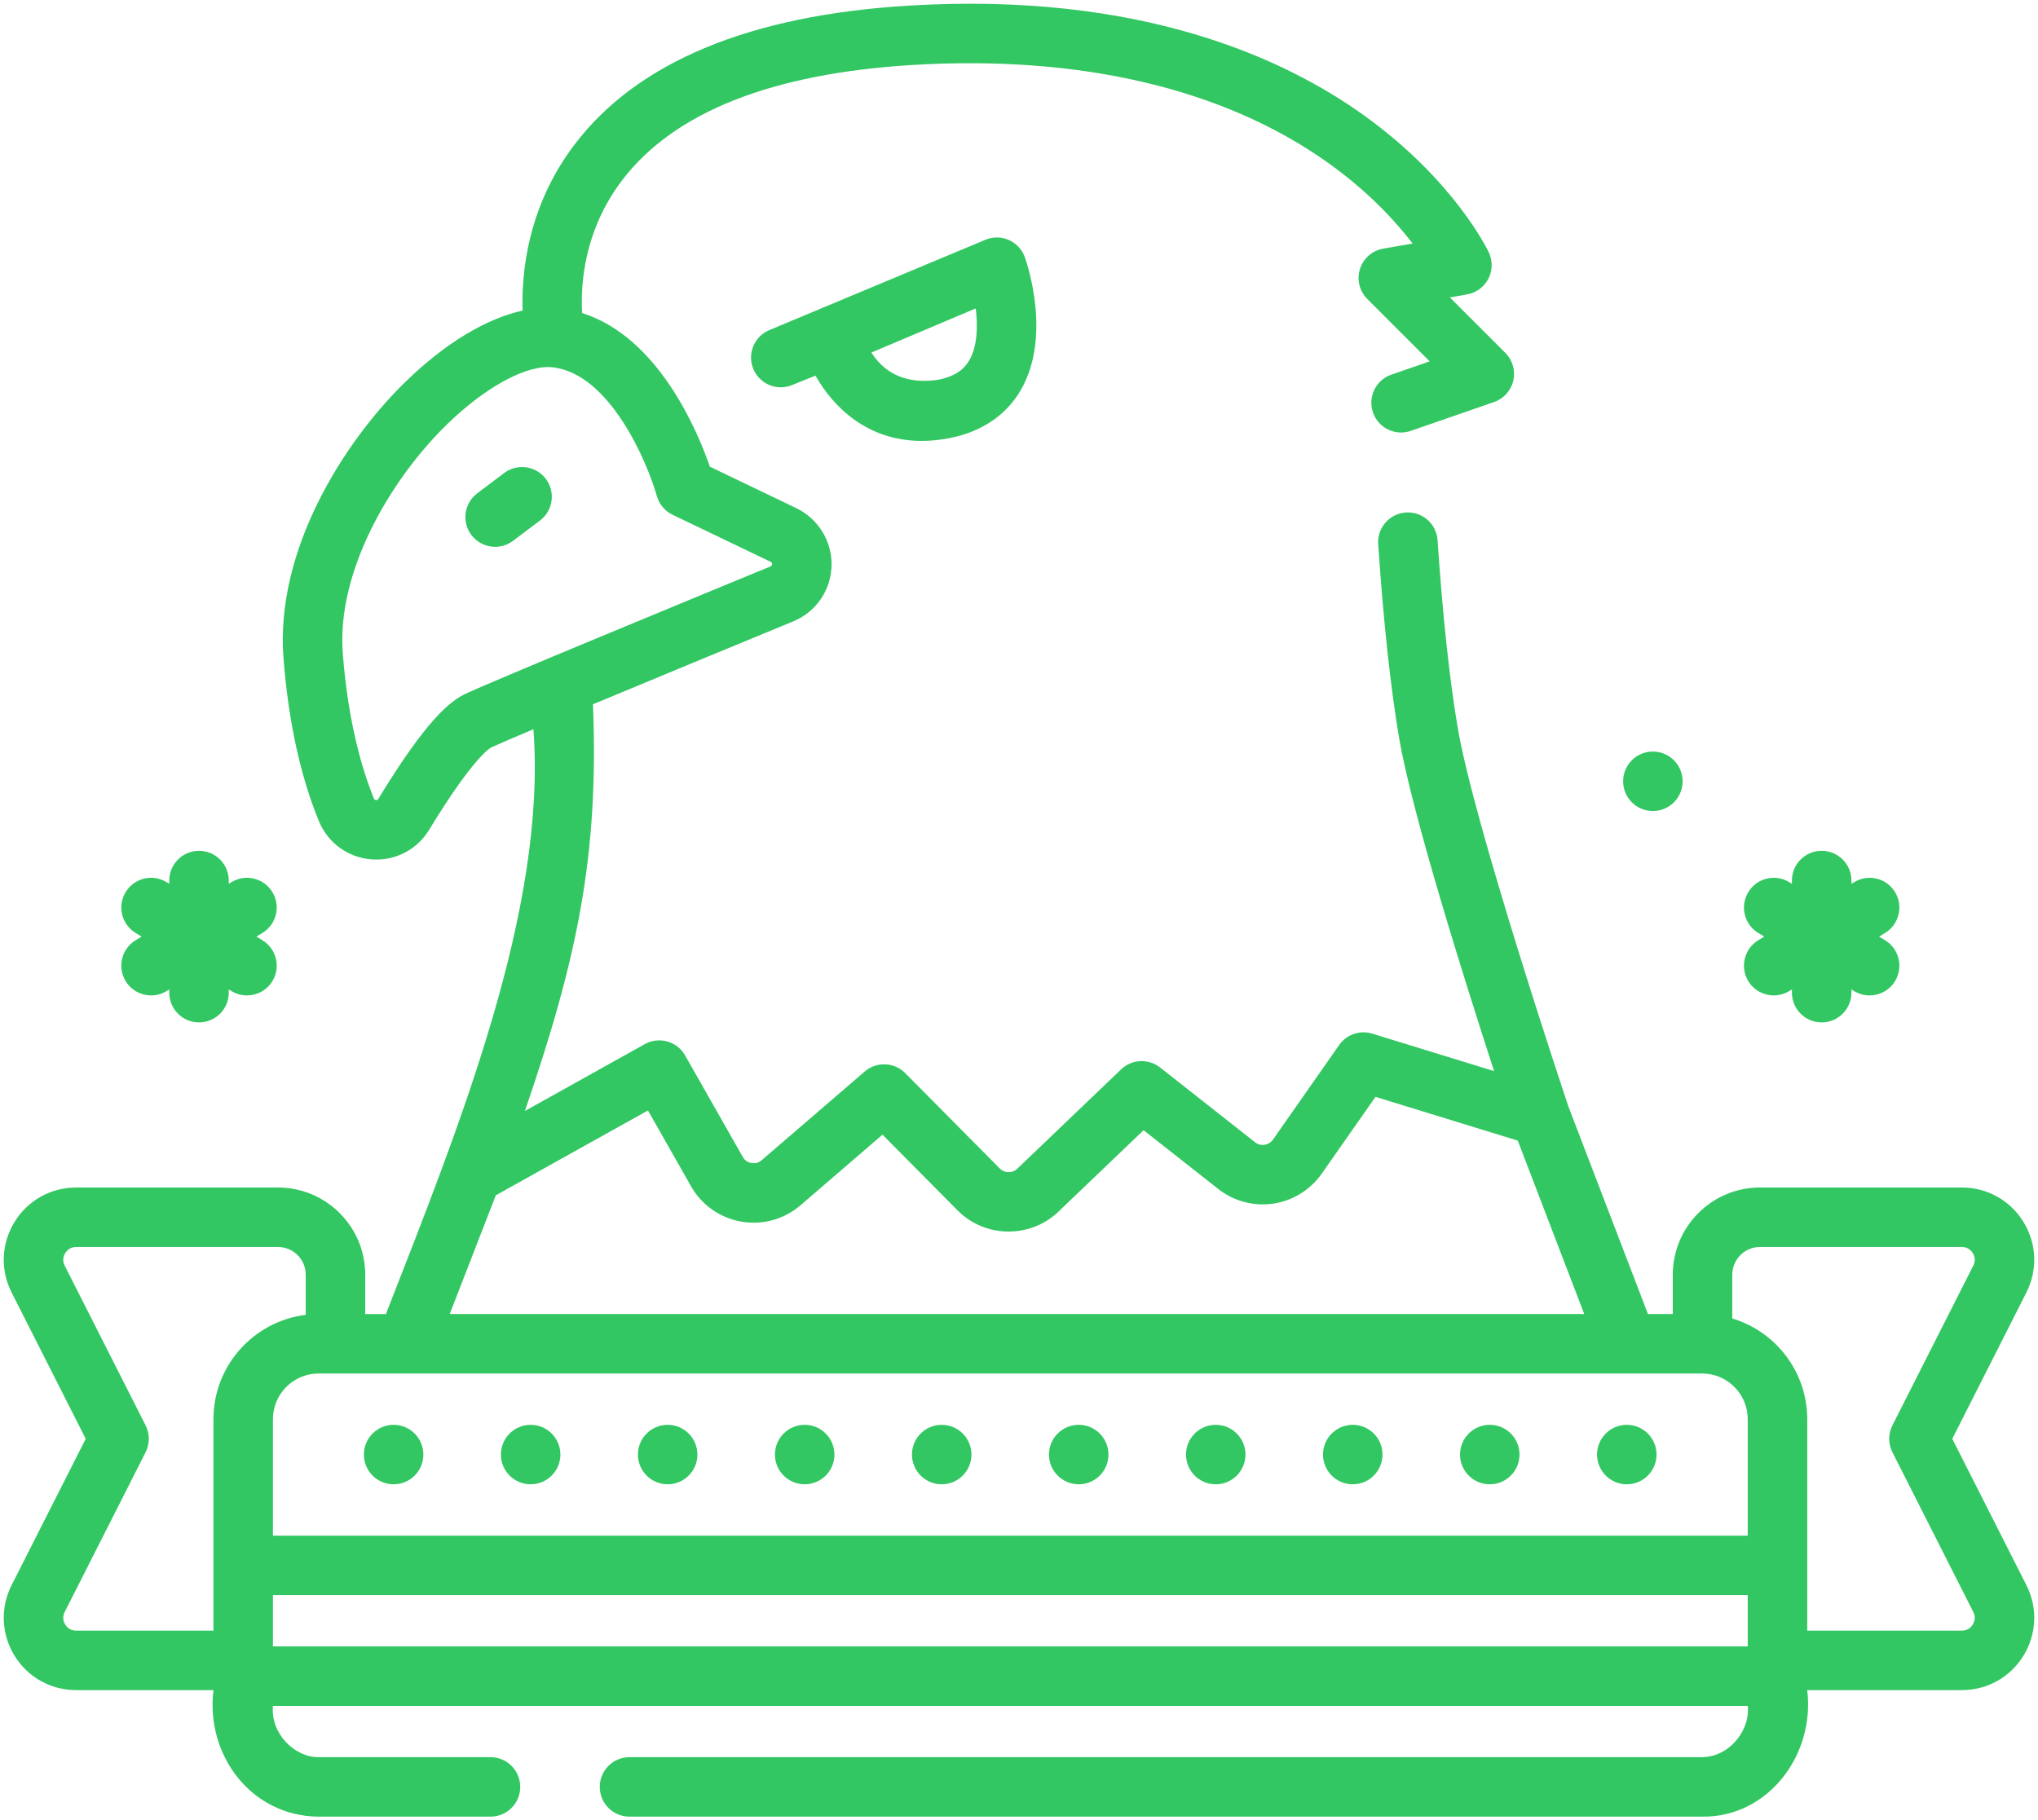 <?xml version="1.0" encoding="UTF-8"?> <svg xmlns="http://www.w3.org/2000/svg" width="272" height="243" viewBox="0 0 272 243" fill="none"> <path d="M233.332 130.965C234.079 132.197 235.389 132.878 236.73 132.878C237.431 132.878 238.142 132.692 238.785 132.302L239.157 132.077V132.512C239.157 134.704 240.934 136.481 243.127 136.481C245.32 136.481 247.097 134.704 247.097 132.512V132.077L247.469 132.302C248.112 132.692 248.822 132.878 249.524 132.878C250.865 132.878 252.175 132.197 252.922 130.965C254.058 129.09 253.46 126.649 251.586 125.512L250.785 125.027L251.586 124.542C253.46 123.405 254.059 120.964 252.922 119.089C251.786 117.214 249.344 116.616 247.469 117.752L247.097 117.978V117.543C247.097 115.35 245.32 113.573 243.127 113.573C240.934 113.573 239.157 115.35 239.157 117.543V117.978L238.785 117.752C236.91 116.616 234.469 117.214 233.332 119.089C232.196 120.964 232.794 123.405 234.668 124.542L235.469 125.027L234.668 125.512C232.794 126.649 232.195 129.09 233.332 130.965Z" fill="#32C762"></path> <path d="M16.767 130.965C17.513 132.197 18.823 132.878 20.165 132.878C20.866 132.878 21.576 132.692 22.22 132.302L22.592 132.077V132.512C22.592 134.704 24.369 136.481 26.562 136.481C28.755 136.481 30.531 134.704 30.531 132.512V132.077L30.903 132.302C31.547 132.692 32.257 132.878 32.958 132.878C34.3 132.878 35.61 132.197 36.356 130.965C37.493 129.09 36.895 126.649 35.02 125.512L34.219 125.027L35.02 124.542C36.895 123.405 37.493 120.964 36.356 119.089C35.22 117.214 32.779 116.616 30.903 117.752L30.531 117.978V117.543C30.531 115.35 28.755 113.573 26.562 113.573C24.369 113.573 22.592 115.35 22.592 117.543V117.978L22.22 117.752C20.346 116.616 17.904 117.214 16.767 119.089C15.63 120.964 16.228 123.405 18.103 124.542L18.904 125.027L18.103 125.512C16.228 126.649 15.63 129.09 16.767 130.965Z" fill="#32C762"></path> <path d="M134.646 32.04C133.643 31.597 132.505 31.588 131.495 32.015L102.723 44.045C100.689 44.865 99.705 47.177 100.524 49.211C101.148 50.758 102.635 51.698 104.208 51.698C104.702 51.698 105.204 51.606 105.689 51.41L108.838 50.142C111.232 54.383 115.793 58.856 123.014 58.856C124.136 58.856 125.323 58.747 126.575 58.514C130.931 57.701 134.275 55.467 136.247 52.053C140.336 44.977 137.162 35.42 136.787 34.354C136.422 33.32 135.648 32.483 134.646 32.04ZM129.364 48.093C128.854 48.971 127.858 50.197 125.118 50.709C121.835 51.187 118.453 50.462 116.298 47.06L130.223 41.172C130.512 43.507 130.466 46.2 129.364 48.093Z" fill="#32C762"></path> <path d="M67.288 63.144L63.691 65.855C61.941 67.175 61.591 69.664 62.911 71.415C63.691 72.45 64.88 72.996 66.084 72.996C66.915 72.996 67.755 72.735 68.47 72.196L72.067 69.484C73.818 68.165 74.168 65.675 72.848 63.924C71.528 62.174 69.039 61.824 67.288 63.144Z" fill="#32C762"></path> <path d="M270.449 211.598L260.559 192.066L270.448 172.537C271.976 169.521 271.832 166.001 270.063 163.12C268.294 160.24 265.221 158.52 261.842 158.52H234.891C228.476 158.52 223.257 163.742 223.257 170.16V175.41H219.942L209.323 147.701C208.724 145.911 196.695 109.868 194.546 97.107C193.451 90.625 192.547 82.213 191.861 72.103C191.713 69.916 189.825 68.267 187.632 68.412C185.444 68.56 183.791 70.454 183.94 72.641C184.644 83.013 185.579 91.689 186.717 98.428C188.416 108.516 195.585 131.224 199.409 142.983L183.15 137.98C181.504 137.473 179.718 138.087 178.73 139.498L169.894 152.127C169.535 152.638 169.038 152.78 168.774 152.819C168.51 152.858 167.995 152.865 167.506 152.48L154.829 142.497C153.275 141.273 151.058 141.381 149.629 142.748L135.762 156.018C135.113 156.639 134.073 156.625 133.439 155.985L120.815 143.25C119.348 141.77 116.985 141.676 115.406 143.037L101.657 154.876C101.141 155.318 100.581 155.301 100.292 155.251C100.003 155.201 99.468 155.028 99.132 154.437L91.437 140.888C90.361 138.992 87.955 138.318 86.051 139.381L70.054 148.305C77.059 127.888 79.939 114.233 79.14 94.013C88.818 89.977 100.806 85.032 105.867 82.948C108.975 81.667 110.984 78.665 110.984 75.3C110.984 72.137 109.142 69.21 106.292 67.841L94.743 62.298C93.109 57.58 87.872 44.984 77.693 41.788C77.481 38.066 77.891 30.763 83.098 23.975C90.016 14.959 103.019 9.812 121.746 8.676C144.122 7.317 163.281 11.81 177.157 21.668C182.602 25.536 186.268 29.547 188.533 32.507L184.61 33.19C183.15 33.444 181.953 34.49 181.506 35.903C181.059 37.316 181.436 38.86 182.484 39.908L190.815 48.239L185.696 50.012C183.624 50.729 182.527 52.99 183.244 55.062C183.812 56.704 185.35 57.734 186.995 57.734C187.425 57.734 187.865 57.663 188.294 57.514L199.404 53.666C200.696 53.218 201.667 52.138 201.973 50.805C202.28 49.472 201.878 48.075 200.912 47.108L193.504 39.701L195.794 39.302C197.014 39.09 198.065 38.321 198.636 37.223C199.207 36.124 199.233 34.823 198.706 33.702C198.524 33.316 194.118 24.133 182.215 15.526C171.464 7.751 152.169 -1.122 121.265 0.751C100.051 2.037 85.057 8.27 76.698 19.275C70.444 27.509 69.586 36.312 69.748 41.458C64.844 42.546 59.367 45.846 54.103 50.978C45.905 58.97 36.725 73.41 37.833 87.805C38.477 96.192 40.067 103.525 42.556 109.602C43.748 112.51 46.435 114.47 49.567 114.716C49.788 114.734 50.008 114.742 50.228 114.742C53.104 114.742 55.761 113.261 57.275 110.77C63.155 101.095 65.436 99.839 65.521 99.795C66.377 99.395 68.429 98.513 71.194 97.344C72.976 121.341 61.445 149.994 51.504 175.411H48.744V170.16C48.744 163.742 43.525 158.521 37.111 158.521H10.158C6.779 158.521 3.707 160.241 1.937 163.121C0.168 166.001 0.024 169.522 1.551 172.535L11.441 192.067L1.552 211.596C0.024 214.611 0.168 218.131 1.937 221.013C3.707 223.893 6.779 225.613 10.158 225.613H28.488C27.425 234.333 33.567 242.442 42.52 242.503H65.464C67.657 242.503 69.434 240.725 69.434 238.533C69.434 236.341 67.657 234.563 65.464 234.563H42.52C39.345 234.597 36.091 231.441 36.427 227.715H233.26C233.618 230.788 230.984 234.506 227.168 234.563H84.015C81.823 234.563 80.046 236.341 80.046 238.533C80.046 240.725 81.823 242.503 84.015 242.503H227.168C235.969 242.615 242.257 234.278 241.2 225.613H261.842C265.221 225.613 268.294 223.893 270.063 221.013C271.832 218.131 271.976 214.611 270.449 211.598ZM62.163 92.599C60.124 93.55 56.955 96.006 50.49 106.646C50.449 106.713 50.392 106.819 50.189 106.8C49.981 106.783 49.932 106.661 49.903 106.59C48.407 102.94 46.473 96.612 45.748 87.195C44.908 76.281 52.122 63.995 59.645 56.662C64.493 51.935 69.694 48.996 73.129 48.996C73.32 48.996 73.507 49.005 73.687 49.023C81.376 49.812 86.384 61.7 87.664 66.209C87.972 67.308 88.739 68.221 89.768 68.715L102.856 74.997C102.971 75.052 103.046 75.171 103.046 75.299C103.046 75.435 102.966 75.555 102.843 75.606C91.909 80.11 66.058 90.782 62.163 92.599ZM233.26 219.775H36.427V212.931H233.26V219.775ZM233.26 204.991H36.427V189.441C36.427 186.081 39.16 183.348 42.52 183.348H227.168C230.527 183.348 233.26 186.082 233.26 189.441V204.991ZM66.171 159.561L86.479 148.233L92.23 158.36C93.654 160.863 96.098 162.581 98.936 163.073C101.775 163.565 104.651 162.771 106.835 160.893L117.782 151.467L127.799 161.572C129.663 163.453 132.14 164.398 134.62 164.398C137.012 164.398 139.406 163.519 141.251 161.753L152.627 150.868L162.595 158.717C164.658 160.342 167.332 161.056 169.927 160.674C172.526 160.292 174.882 158.84 176.396 156.683L183.578 146.418L202.568 152.261L211.439 175.41H60.02L66.171 159.561ZM10.158 217.673C9.328 217.673 8.89 217.162 8.703 216.857C8.515 216.552 8.257 215.93 8.635 215.184L19.432 193.859C20.002 192.732 20.002 191.4 19.432 190.273L8.634 168.946C8.257 168.203 8.515 167.58 8.703 167.275C8.89 166.97 9.328 166.459 10.158 166.459H37.11C39.147 166.459 40.804 168.119 40.804 170.159V175.518C33.873 176.367 28.487 182.285 28.487 189.441V217.674L10.158 217.673ZM263.298 216.857C263.11 217.162 262.673 217.673 261.842 217.673H241.2V189.441C241.2 183.103 236.976 177.736 231.196 176.001V170.158C231.196 168.118 232.854 166.458 234.891 166.458H261.842C262.673 166.458 263.11 166.969 263.298 167.274C263.485 167.579 263.743 168.202 263.365 168.947L252.568 190.272C251.998 191.4 251.998 192.731 252.568 193.858L263.366 215.185C263.743 215.93 263.485 216.552 263.298 216.857Z" fill="#32C762"></path> <path d="M220.6 108.264C222.792 108.264 224.569 106.486 224.569 104.294C224.569 102.102 222.792 100.324 220.6 100.324C218.407 100.324 216.63 102.102 216.63 104.294C216.63 106.486 218.407 108.264 220.6 108.264Z" fill="#32C762"></path> <path d="M52.536 198.137C54.728 198.137 56.505 196.36 56.505 194.167C56.505 191.975 54.728 190.198 52.536 190.198C50.343 190.198 48.566 191.975 48.566 194.167C48.566 196.36 50.343 198.137 52.536 198.137Z" fill="#32C762"></path> <path d="M70.822 198.137C73.015 198.137 74.792 196.36 74.792 194.167C74.792 191.975 73.015 190.198 70.822 190.198C68.63 190.198 66.853 191.975 66.853 194.167C66.853 196.36 68.63 198.137 70.822 198.137Z" fill="#32C762"></path> <path d="M89.109 198.137C91.302 198.137 93.079 196.36 93.079 194.167C93.079 191.975 91.302 190.198 89.109 190.198C86.917 190.198 85.14 191.975 85.14 194.167C85.14 196.36 86.917 198.137 89.109 198.137Z" fill="#32C762"></path> <path d="M107.396 198.137C109.589 198.137 111.366 196.36 111.366 194.167C111.366 191.975 109.589 190.198 107.396 190.198C105.204 190.198 103.427 191.975 103.427 194.167C103.427 196.36 105.204 198.137 107.396 198.137Z" fill="#32C762"></path> <path d="M125.684 198.137C127.876 198.137 129.653 196.36 129.653 194.167C129.653 191.975 127.876 190.198 125.684 190.198C123.491 190.198 121.714 191.975 121.714 194.167C121.714 196.36 123.491 198.137 125.684 198.137Z" fill="#32C762"></path> <path d="M143.97 198.137C146.163 198.137 147.94 196.36 147.94 194.167C147.94 191.975 146.163 190.198 143.97 190.198C141.778 190.198 140 191.975 140 194.167C140 196.36 141.778 198.137 143.97 198.137Z" fill="#32C762"></path> <path d="M162.257 198.137C164.45 198.137 166.227 196.36 166.227 194.167C166.227 191.975 164.45 190.198 162.257 190.198C160.065 190.198 158.288 191.975 158.288 194.167C158.288 196.36 160.065 198.137 162.257 198.137Z" fill="#32C762"></path> <path d="M180.544 198.137C182.736 198.137 184.514 196.36 184.514 194.167C184.514 191.975 182.736 190.198 180.544 190.198C178.352 190.198 176.574 191.975 176.574 194.167C176.574 196.36 178.352 198.137 180.544 198.137Z" fill="#32C762"></path> <path d="M198.831 198.137C201.023 198.137 202.801 196.36 202.801 194.167C202.801 191.975 201.023 190.198 198.831 190.198C196.639 190.198 194.861 191.975 194.861 194.167C194.861 196.36 196.639 198.137 198.831 198.137Z" fill="#32C762"></path> <path d="M217.118 198.137C219.311 198.137 221.088 196.36 221.088 194.167C221.088 191.975 219.311 190.198 217.118 190.198C214.926 190.198 213.148 191.975 213.148 194.167C213.148 196.36 214.926 198.137 217.118 198.137Z" fill="#32C762"></path> </svg> 